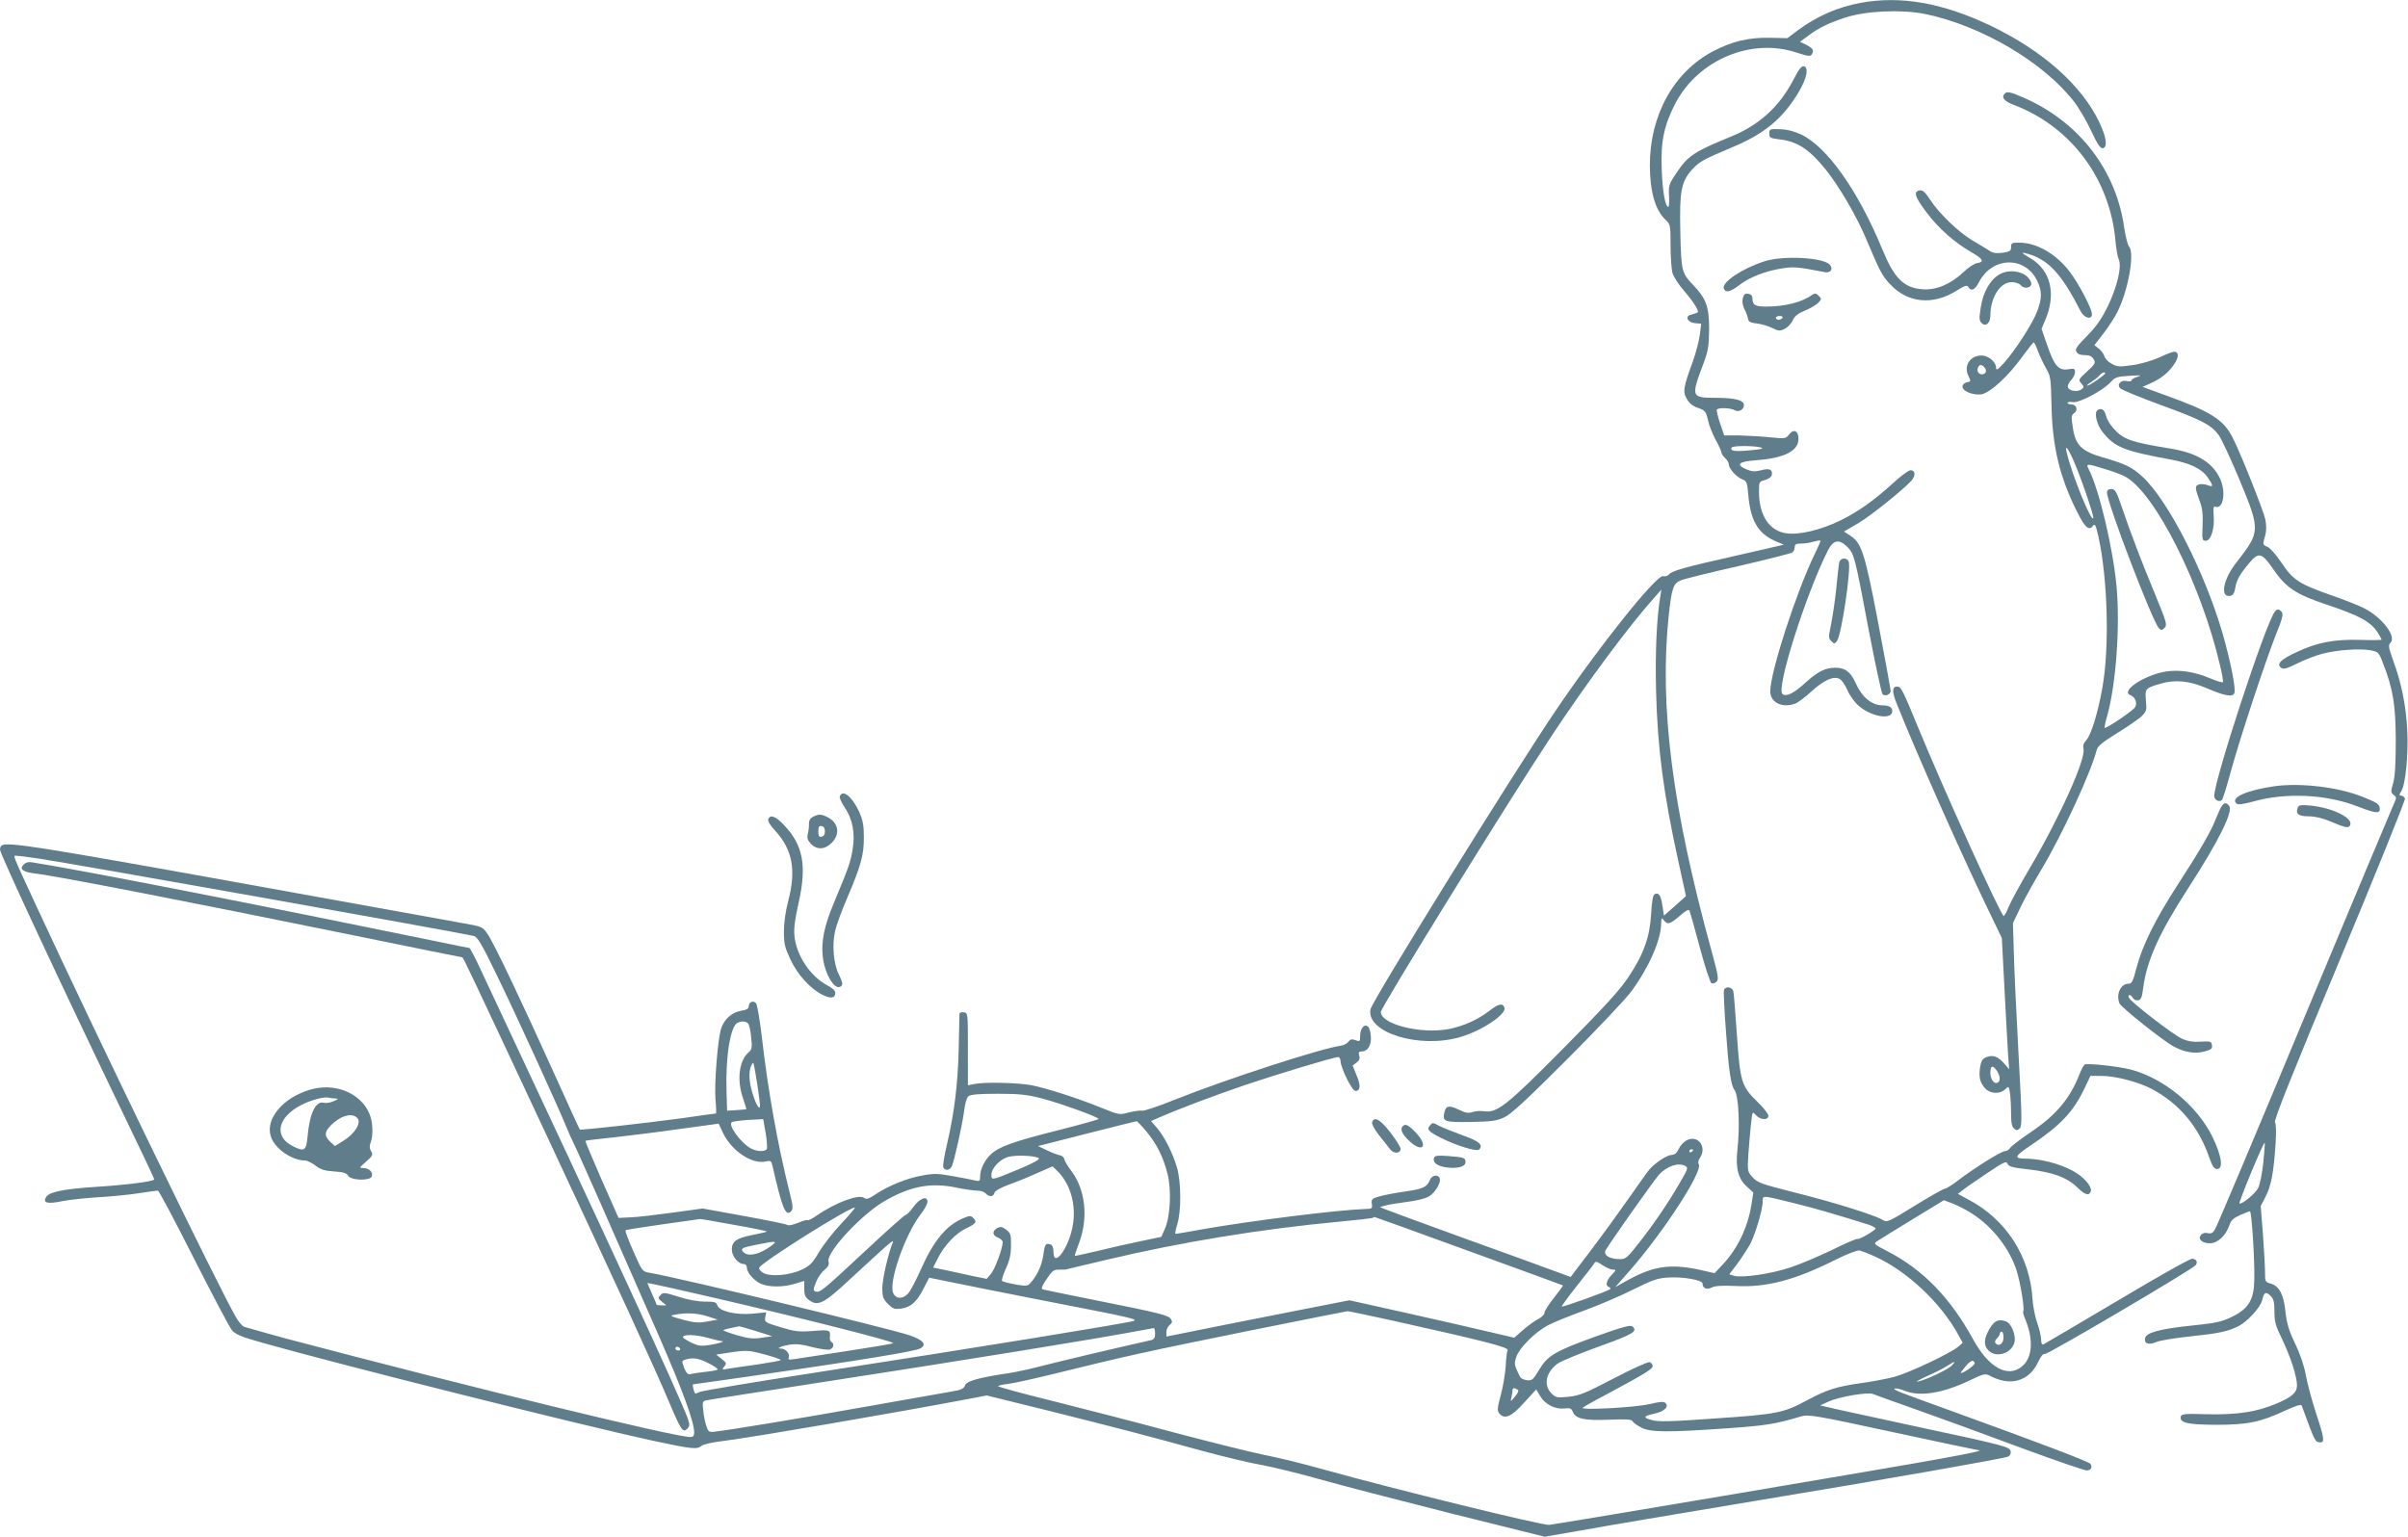 <?xml version="1.0" standalone="no"?>
<!DOCTYPE svg PUBLIC "-//W3C//DTD SVG 20010904//EN"
 "http://www.w3.org/TR/2001/REC-SVG-20010904/DTD/svg10.dtd">
<svg version="1.0" xmlns="http://www.w3.org/2000/svg"
 width="1280pt" height="817pt" viewBox="0 0 1280 817"
 preserveAspectRatio="xMidYMid meet">
<g transform="translate(0,817) scale(0.1,-0.1)"
fill="#607d8b" stroke="none">
<path d="M9891 8155 c-121 -22 -233 -71 -333 -145 l-57 -43 -89 2 c-114 3
-203 -18 -303 -70 -212 -110 -340 -342 -339 -611 1 -139 29 -236 84 -287 25
-24 26 -29 26 -135 0 -61 5 -127 10 -147 6 -20 33 -62 60 -93 28 -32 57 -71
65 -87 14 -26 14 -30 0 -34 -8 -3 -22 -7 -31 -10 -29 -9 -11 -40 25 -43 l34
-3 -7 -57 c-4 -31 -20 -95 -37 -142 -52 -142 -55 -163 -32 -202 13 -22 32 -38
60 -47 37 -13 41 -18 52 -65 6 -28 25 -75 41 -105 17 -30 30 -60 30 -66 0 -7
9 -20 20 -30 11 -10 20 -26 20 -35 0 -22 42 -68 73 -79 21 -8 25 -17 30 -79
11 -137 51 -207 140 -247 l49 -21 -253 -58 c-281 -63 -342 -81 -359 -101 -6
-7 -19 -11 -29 -8 -35 9 -338 -369 -573 -717 -221 -326 -975 -1542 -983 -1586
-24 -124 261 -212 479 -147 115 34 246 122 233 156 -10 26 -32 21 -84 -20 -61
-46 -133 -78 -212 -94 -147 -28 -361 25 -361 91 0 24 682 1127 906 1465 191
289 418 594 554 745 l31 35 -5 -34 c-20 -114 -28 -300 -23 -506 8 -304 39
-542 118 -902 l41 -187 -58 -52 -59 -52 -8 51 c-8 56 -18 72 -40 64 -10 -4
-16 -32 -20 -104 -7 -124 -39 -215 -121 -338 -46 -69 -127 -158 -345 -378
-304 -307 -353 -345 -423 -335 -18 3 -45 1 -60 -4 -22 -8 -38 -5 -73 12 -53
26 -70 22 -78 -17 -9 -47 2 -50 142 -48 111 2 137 6 178 25 36 17 120 95 334
309 157 157 311 320 341 361 91 123 158 274 158 359 1 32 2 34 14 19 19 -26
33 -22 84 22 33 29 48 37 53 28 3 -7 28 -96 55 -197 28 -104 55 -186 62 -189
8 -2 20 2 27 9 12 12 8 35 -26 159 -211 767 -280 1308 -228 1795 15 136 24
164 62 179 18 8 156 42 307 76 151 35 281 68 288 73 6 5 12 18 12 28 0 15 7
19 33 19 17 0 48 4 66 10 19 5 36 8 38 6 2 -1 -12 -34 -31 -72 -98 -203 -236
-627 -236 -730 0 -59 65 -91 134 -64 14 5 52 34 84 63 66 61 119 85 151 67 12
-6 30 -33 42 -61 12 -28 39 -65 61 -83 64 -55 168 -74 176 -32 5 23 -14 36
-51 36 -57 0 -109 43 -142 116 -27 61 -56 84 -108 84 -54 0 -94 -20 -158 -78
-63 -58 -104 -78 -124 -62 -35 29 122 525 241 763 29 57 60 63 104 19 36 -36
40 -50 114 -445 35 -180 67 -332 73 -338 13 -13 43 -1 43 17 0 8 -29 168 -65
356 -71 373 -89 431 -148 469 l-35 23 72 42 c68 40 234 173 285 227 25 28 23
57 -4 57 -9 0 -49 -29 -88 -65 -110 -99 -183 -151 -282 -201 -104 -51 -222
-80 -291 -69 -90 13 -144 96 -144 222 0 51 1 53 32 61 19 5 34 16 36 26 6 30
-12 38 -56 26 -33 -8 -48 -8 -77 4 -61 26 -45 42 48 49 152 11 227 49 227 114
0 43 -26 55 -50 23 -17 -22 -20 -23 -101 -15 -46 5 -120 9 -164 10 l-80 0 -22
65 c-12 35 -19 68 -17 72 7 12 72 10 95 -3 22 -12 49 3 49 27 0 26 -44 38
-144 39 -138 0 -139 2 -70 185 24 65 28 90 29 180 0 119 -15 162 -85 235 -61
64 -63 72 -68 281 -5 217 4 268 63 333 38 42 61 54 208 116 175 72 274 154
359 297 43 73 54 130 26 136 -12 2 -28 -19 -57 -76 -74 -140 -179 -236 -327
-297 -201 -82 -232 -103 -295 -198 -38 -56 -40 -65 -37 -119 2 -32 0 -58 -4
-58 -16 0 -31 83 -35 201 -6 148 13 235 74 352 121 229 402 347 641 268 62
-20 75 -22 83 -10 13 21 6 32 -30 51 l-33 16 44 32 c59 44 103 65 195 96 106
36 300 45 424 20 299 -61 633 -257 795 -468 25 -32 66 -102 90 -154 34 -73 49
-94 62 -92 26 6 19 57 -17 134 -93 199 -301 384 -581 518 -255 121 -475 160
-689 121z m-531 -2364 c18 -6 3 -10 -57 -15 -81 -8 -109 -4 -98 15 7 10 118
10 155 0z"/>
<path d="M10657 7673 c-21 -20 -4 -42 51 -62 302 -116 508 -393 537 -722 4
-41 11 -84 17 -97 18 -36 -7 -145 -57 -249 -34 -69 -61 -108 -111 -159 -53
-53 -65 -71 -57 -83 10 -16 16 -18 60 -20 12 0 27 -10 33 -22 10 -18 6 -26
-36 -64 -46 -42 -47 -45 -31 -63 15 -17 16 -21 3 -31 -21 -17 -70 -10 -74 11
-2 9 6 26 17 37 12 12 21 31 21 42 0 19 -4 21 -34 16 -54 -9 -76 17 -116 134
l-28 81 20 47 c59 139 29 264 -79 328 -51 30 -54 35 -12 23 109 -32 178 -107
279 -305 19 -37 60 -47 60 -15 0 29 -70 162 -118 225 -72 95 -176 155 -269
155 -39 0 -43 -2 -43 -24 0 -20 -6 -24 -46 -30 -35 -4 -51 -2 -72 13 -15 10
-54 33 -86 52 -71 41 -179 144 -226 217 -25 39 -39 52 -54 50 -37 -5 -28 -34
33 -115 65 -87 150 -162 242 -215 61 -35 69 -51 28 -57 -13 -1 -46 -23 -72
-48 -70 -65 -144 -96 -217 -91 -100 7 -151 58 -215 214 -128 310 -293 544
-431 609 -36 17 -75 27 -112 28 -55 2 -57 1 -57 -23 0 -23 5 -25 55 -31 91
-10 157 -52 242 -157 74 -91 169 -254 223 -384 67 -160 82 -188 124 -231 93
-99 227 -111 352 -32 44 27 55 31 62 19 14 -25 36 -15 56 25 70 137 245 142
310 8 26 -54 26 -92 0 -162 -24 -64 -118 -210 -177 -275 -34 -37 -41 -41 -42
-24 0 30 -41 64 -76 64 -62 0 -98 -55 -70 -110 13 -27 13 -29 -7 -32 -12 -2
-23 -11 -25 -20 -5 -26 56 -52 102 -44 47 9 142 97 216 200 30 41 57 75 60 76
3 0 14 -21 23 -47 10 -26 29 -67 43 -91 24 -41 26 -53 29 -195 4 -219 43 -384
137 -570 41 -82 63 -101 83 -73 11 14 15 6 29 -55 50 -223 60 -594 21 -808
-24 -134 -60 -249 -85 -276 -15 -16 -19 -30 -15 -47 13 -53 -125 -361 -287
-636 -49 -83 -99 -175 -110 -202 -11 -28 -24 -50 -27 -50 -14 0 -318 669 -456
1005 -84 204 -90 215 -112 215 -25 0 -26 -29 -2 -88 103 -258 327 -764 480
-1083 l80 -166 14 -269 c8 -148 16 -305 19 -349 l6 -80 -23 27 c-34 40 -63 52
-97 38 -23 -9 -29 -20 -35 -56 -7 -52 0 -81 28 -111 26 -29 79 -31 106 -4 18
18 19 18 25 -18 3 -20 6 -68 6 -107 0 -52 4 -75 16 -84 12 -11 18 -11 30 1 13
13 12 61 -6 390 -11 205 -23 448 -25 538 l-5 163 39 82 c21 44 71 135 111 201
110 183 265 519 295 637 5 21 31 42 108 90 56 34 115 75 131 90 26 27 28 33
23 83 -6 63 -4 67 77 90 78 23 152 16 244 -23 98 -42 140 -50 149 -27 9 24
-20 168 -62 315 -94 326 -291 712 -427 836 -57 52 -89 67 -216 104 -106 31
-140 64 -153 153 -10 61 -9 70 7 81 22 16 12 46 -16 46 -11 0 -20 4 -20 8 0 5
13 7 29 4 34 -5 162 63 201 107 22 25 33 29 100 33 59 4 68 3 43 -5 -18 -5
-33 -14 -33 -20 0 -5 -11 -6 -24 -3 -32 8 -56 -18 -35 -39 8 -8 105 -48 217
-89 214 -78 265 -104 305 -158 14 -18 63 -123 109 -233 115 -278 115 -279 -16
-448 -68 -87 -86 -183 -33 -175 16 2 23 12 28 38 7 45 23 74 72 133 53 64 69
61 132 -31 67 -97 120 -132 281 -186 180 -60 237 -92 275 -152 10 -17 19 -33
19 -35 0 -2 -51 -3 -112 -1 -138 4 -231 -13 -340 -65 -85 -39 -108 -63 -83
-83 12 -10 29 -6 87 23 40 20 100 43 132 51 78 21 199 29 255 19 43 -8 46 -11
67 -66 55 -141 68 -221 69 -412 0 -127 -4 -194 -14 -229 -13 -45 -13 -50 3
-62 13 -9 15 -17 8 -31 -5 -10 -220 -522 -477 -1138 -256 -616 -473 -1131
-482 -1143 -11 -18 -21 -22 -38 -18 -14 4 -27 0 -35 -9 -19 -23 5 -45 47 -45
41 0 85 41 103 95 9 27 22 39 57 55 25 11 49 20 53 20 9 0 26 -265 23 -367 -2
-103 -31 -151 -117 -193 -55 -27 -84 -34 -212 -47 -174 -18 -248 -38 -252 -69
-4 -29 20 -36 63 -18 20 8 100 21 178 29 151 16 200 26 257 55 48 25 116 100
125 138 9 42 20 47 45 22 16 -16 20 -33 20 -83 0 -53 6 -76 40 -145 46 -96 80
-201 80 -247 0 -38 -25 -61 -106 -96 -106 -45 -208 -61 -364 -58 -129 4 -145
2 -148 -13 -6 -33 36 -42 188 -43 167 0 235 14 368 76 57 26 84 34 87 26 69
-188 71 -192 93 -195 31 -5 29 17 -17 155 -21 65 -46 156 -54 202 -10 53 -32
117 -58 170 -32 66 -43 104 -50 164 -9 93 -32 138 -77 152 -31 9 -32 11 -32
60 0 27 -5 118 -11 202 l-12 151 26 50 c29 56 43 127 53 279 4 66 3 107 -3
115 -8 10 86 244 343 861 194 466 351 854 348 862 -4 8 -13 15 -20 15 -12 0
-12 3 0 23 23 35 39 198 32 327 -7 131 -31 249 -74 366 -26 72 -28 84 -15 97
33 33 -45 135 -140 183 -26 14 -103 44 -171 68 -172 60 -206 81 -267 172 -27
41 -61 80 -75 86 -28 13 -27 11 -13 61 7 27 7 53 0 88 -11 48 -131 351 -173
432 -49 97 -116 139 -361 227 l-118 43 40 18 c57 25 97 57 127 101 27 38 27
68 0 68 -7 0 -42 -13 -77 -30 -36 -16 -98 -35 -142 -41 -70 -10 -82 -10 -112
7 -19 10 -36 28 -39 41 -4 12 -17 30 -30 40 l-23 18 49 63 c27 36 59 85 72
111 58 113 94 313 64 349 -8 9 -19 53 -26 98 -43 312 -243 569 -540 697 -65
28 -84 32 -95 20z m-107 -1458 c13 -16 6 -35 -15 -35 -18 0 -28 17 -21 35 7
19 20 19 36 0z m640 -30 c0 -8 -82 -65 -94 -65 -6 0 3 8 19 18 17 11 36 26 44
35 13 16 31 23 31 12z m-170 -459 c38 -84 111 -297 107 -310 -9 -27 -112 226
-141 347 -11 46 4 30 34 -37z m170 -50 c41 -12 89 -30 105 -39 158 -83 404
-570 505 -1001 12 -48 19 -91 16 -93 -3 -3 -33 6 -66 20 -80 35 -166 48 -236
37 -117 -19 -245 -105 -189 -126 25 -10 37 -41 25 -63 -8 -17 -147 -111 -162
-111 -3 0 3 30 14 68 46 166 68 473 49 682 -19 206 -92 514 -147 623 -18 34
-13 34 86 3z m-576 -3198 c18 -26 21 -54 6 -63 -19 -12 -40 16 -40 51 0 39 12
43 34 12z m1417 -488 c-6 -57 -18 -117 -27 -135 -14 -30 -90 -92 -100 -83 -2
3 26 77 63 166 37 89 69 160 71 157 2 -2 -1 -49 -7 -105z"/>
<path d="M11200 5552 c0 -55 241 -685 276 -722 12 -12 16 -12 30 2 15 15 11
29 -49 175 -73 176 -128 320 -178 466 -29 85 -36 97 -56 97 -15 0 -23 -6 -23
-18z"/>
<path d="M9380 6781 c-119 -38 -229 -112 -217 -145 10 -24 33 -19 82 18 54 42
138 75 227 89 64 10 83 8 229 -20 31 -6 46 19 24 41 -38 38 -248 48 -345 17z"/>
<path d="M10630 6712 c-50 -27 -89 -95 -101 -176 -9 -58 -9 -71 5 -84 21 -21
46 0 46 40 0 96 52 178 113 178 19 0 40 -7 47 -15 16 -20 49 -19 57 1 3 10 -4
26 -19 41 -35 34 -101 41 -148 15z"/>
<path d="M9264 6584 c-4 -17 -1 -38 9 -58 9 -17 17 -40 19 -51 2 -16 13 -21
48 -25 25 -3 61 -14 81 -24 32 -16 40 -17 65 -5 16 8 35 28 43 45 10 23 27 37
66 53 29 12 61 31 71 42 17 18 17 21 1 37 -14 14 -20 14 -35 4 -53 -39 -145
-62 -243 -62 -60 0 -73 8 -74 45 0 13 -8 21 -22 23 -17 3 -24 -3 -29 -24z
m211 -104 c-3 -5 -13 -10 -21 -10 -8 0 -14 5 -14 10 0 6 9 10 21 10 11 0 17
-4 14 -10z"/>
<path d="M11150 5990 c-20 -13 -5 -78 28 -119 64 -79 114 -99 360 -144 105
-20 166 -49 197 -95 32 -46 31 -54 -1 -41 -15 5 -35 7 -46 3 -22 -7 -21 -18 7
-94 12 -32 16 -68 13 -125 -3 -74 -2 -80 17 -80 27 0 48 64 42 133 -3 41 -1
52 9 48 42 -16 58 78 25 149 -40 87 -124 138 -269 161 -204 33 -247 48 -299
108 -17 19 -34 48 -38 64 -7 33 -24 45 -45 32z"/>
<path d="M9776 5178 c-2 -13 -9 -74 -15 -136 -6 -61 -19 -146 -27 -188 -15
-71 -15 -78 1 -93 15 -15 17 -15 30 2 24 32 76 385 62 421 -10 25 -46 20 -51
-6z"/>
<path d="M12092 4918 c-47 -58 -322 -894 -322 -980 0 -21 27 -35 41 -21 5 5
27 76 49 158 48 174 180 574 239 724 33 80 39 106 30 117 -14 17 -24 18 -37 2z"/>
<path d="M12090 3990 c-150 -22 -234 -60 -203 -91 9 -9 32 -6 95 11 172 47
381 37 546 -26 98 -38 122 -41 122 -16 0 26 -12 34 -92 66 -131 52 -330 75
-468 56z"/>
<path d="M4464 3936 c-3 -7 9 -33 25 -57 43 -62 58 -140 43 -226 -11 -67 -19
-90 -100 -285 -49 -117 -67 -199 -59 -279 9 -97 67 -193 99 -161 9 9 6 22 -12
59 -29 57 -38 156 -21 234 7 30 36 110 66 179 71 166 88 227 87 321 0 62 -6
90 -25 133 -37 81 -88 122 -103 82z"/>
<path d="M11812 3887 c-6 -6 -20 -37 -32 -67 -27 -70 -83 -167 -205 -355 -119
-184 -187 -322 -217 -437 -20 -76 -26 -88 -44 -88 -41 0 -67 -55 -48 -104 8
-21 234 -201 289 -230 58 -31 113 -40 164 -26 35 9 42 15 39 33 -3 20 -8 22
-60 19 -40 -3 -69 2 -100 16 -47 21 -273 196 -282 218 -7 19 11 18 22 -2 5 -9
17 -14 28 -12 15 3 20 16 26 63 19 147 83 291 241 535 162 251 240 408 216
436 -14 17 -24 18 -37 1z"/>
<path d="M12214 3876 c-13 -33 3 -46 58 -46 34 0 74 -10 113 -26 83 -36 101
-39 108 -20 15 38 -97 92 -210 103 -52 5 -64 3 -69 -11z"/>
<path d="M4322 3828 c-15 -8 -22 -20 -22 -37 1 -14 -2 -39 -6 -54 -5 -22 -1
-34 16 -53 32 -33 74 -32 111 5 46 46 37 106 -21 136 -34 17 -46 18 -78 3z
m63 -78 c0 -16 -6 -26 -17 -28 -14 -3 -18 3 -18 28 0 25 4 31 18 28 11 -2 17
-12 17 -28z"/>
<path d="M4084 3815 c-4 -10 10 -33 36 -61 93 -101 113 -210 70 -374 -14 -53
-23 -114 -23 -162 0 -67 5 -86 35 -150 38 -81 106 -155 170 -187 45 -22 68
-18 68 10 0 12 -15 26 -40 39 -91 47 -166 158 -177 263 -4 40 2 87 22 177 45
198 24 309 -80 416 -43 45 -71 55 -81 29z"/>
<path d="M7 3673 c-4 -3 -7 -12 -7 -20 0 -23 324 -717 661 -1417 88 -181 159
-332 159 -336 0 -11 -148 -30 -310 -40 -169 -11 -248 -27 -264 -53 -21 -32 5
-40 85 -23 41 8 128 17 194 21 66 4 162 13 212 21 51 8 97 14 102 14 6 0 91
-161 190 -357 100 -197 191 -370 204 -385 18 -22 48 -35 162 -67 429 -121
1694 -438 2077 -521 205 -44 234 -47 257 -27 9 8 61 20 116 26 165 21 910 149
1295 222 l105 20 324 -80 c372 -93 510 -129 816 -213 121 -33 268 -68 328 -78
59 -11 194 -44 300 -74 105 -30 418 -111 695 -181 l503 -125 197 34 c108 20
522 90 920 156 701 116 1315 224 1347 236 9 4 15 15 13 28 -4 24 -31 31 -498
131 -168 36 -352 76 -410 89 l-105 24 46 21 c55 25 207 51 234 40 11 -5 121
-44 245 -88 124 -44 371 -134 550 -201 179 -66 334 -119 344 -118 22 3 29 17
18 35 -7 12 -263 109 -732 279 -113 41 -232 84 -265 97 -33 12 -53 23 -43 25
9 2 33 -4 53 -12 79 -33 200 -14 343 54 82 39 84 39 115 23 106 -55 204 -25
251 76 14 30 26 45 37 43 15 -3 788 452 801 472 11 17 4 31 -18 34 -11 2 -179
-93 -399 -224 -209 -124 -386 -228 -392 -231 -9 -3 -13 5 -13 24 0 17 -9 56
-21 89 -11 32 -23 91 -25 129 -14 225 -140 421 -338 526 l-59 32 24 18 c13 11
71 51 129 90 91 61 105 68 111 52 6 -15 26 -21 111 -30 129 -15 204 -42 257
-93 44 -43 65 -50 75 -24 6 17 -18 54 -56 83 -66 52 -191 90 -291 91 -63 0
-59 13 24 68 165 111 231 182 291 309 l30 63 57 0 c76 0 198 -32 270 -70 146
-78 248 -200 305 -365 16 -46 26 -60 41 -60 35 0 25 68 -24 170 -81 166 -259
313 -436 359 -68 17 -231 35 -244 26 -5 -3 -19 -29 -30 -58 -49 -124 -124
-212 -253 -299 -55 -37 -105 -75 -112 -85 -6 -10 -19 -18 -28 -18 -20 0 -162
-89 -250 -156 -31 -24 -63 -44 -70 -44 -8 0 -80 -41 -161 -91 -139 -86 -147
-89 -169 -75 -39 25 -263 95 -468 146 -178 45 -197 52 -224 81 -28 32 -28 32
-22 128 4 53 10 125 14 160 7 63 7 63 26 42 24 -26 66 -28 66 -3 0 10 -25 42
-56 72 -87 84 -94 108 -111 354 -8 116 -16 221 -19 234 -5 25 -41 31 -50 9 -3
-8 2 -110 11 -227 14 -199 26 -281 45 -305 22 -28 30 -194 15 -322 -10 -94 5
-152 52 -193 l33 -30 -10 -64 c-19 -120 -72 -231 -148 -314 l-48 -51 -61 14
c-164 38 -257 27 -393 -47 l-74 -41 74 84 c179 203 393 532 370 569 -5 8 -3
22 6 34 38 55 -6 121 -65 96 -17 -7 -37 -26 -46 -46 -11 -24 -23 -34 -39 -34
-23 0 -88 -42 -117 -76 -9 -10 -61 -82 -114 -159 -54 -77 -145 -202 -202 -277
l-104 -137 -82 30 c-45 17 -262 96 -482 175 -220 80 -411 150 -425 156 l-25
11 30 8 c17 5 68 13 114 19 45 5 97 18 115 28 34 19 68 76 59 98 -8 22 -43 16
-52 -9 -15 -38 -36 -48 -134 -62 -51 -7 -112 -19 -136 -26 -38 -11 -42 -15
-39 -39 4 -26 2 -27 -41 -28 -144 -5 -600 -62 -856 -107 -76 -14 -142 -25
-146 -25 -4 0 0 21 8 48 23 68 22 231 -1 306 -23 78 -68 166 -107 211 l-31 35
49 21 c105 46 287 114 453 171 176 59 470 148 493 148 7 0 13 -10 13 -23 3
-39 61 -157 79 -157 27 0 29 30 6 83 l-21 52 21 16 c15 11 19 22 14 37 -5 17
-2 22 13 22 32 0 52 32 49 78 -1 23 -8 47 -14 53 -19 19 -43 -8 -43 -47 0 -31
-1 -33 -25 -24 -19 7 -27 5 -37 -8 -7 -9 -24 -19 -38 -21 -110 -15 -613 -179
-881 -286 -89 -36 -170 -63 -178 -60 -9 2 -40 -2 -69 -9 -52 -14 -53 -14 -149
25 -126 51 -291 104 -373 120 -72 13 -246 17 -300 6 l-35 -7 0 193 c0 192 0
192 -22 195 -14 2 -23 -2 -23 -10 0 -7 -2 -92 -4 -188 -5 -190 -23 -334 -62
-503 -14 -59 -23 -114 -20 -122 7 -20 33 -19 45 3 12 23 59 233 67 304 4 32
13 63 22 70 11 9 57 13 156 13 115 0 157 -5 231 -24 100 -26 305 -100 305
-110 0 -3 -97 -30 -215 -60 -239 -60 -314 -87 -358 -128 -34 -32 -57 -80 -57
-119 0 -22 -3 -25 -22 -21 -13 3 -66 14 -118 23 -80 15 -105 16 -164 5 -80
-13 -184 -55 -251 -100 -37 -25 -50 -29 -61 -20 -27 22 -150 -23 -252 -93 -24
-17 -46 -28 -49 -25 -2 3 -25 -3 -50 -14 -25 -10 -50 -16 -56 -12 -7 5 -111
26 -232 48 l-220 40 -160 -22 c-88 -12 -188 -24 -223 -25 l-64 -3 -90 203
c-49 112 -88 205 -86 207 2 2 73 10 158 19 85 10 244 29 352 45 l198 27 25
-53 c47 -94 153 -164 225 -148 26 6 30 3 36 -22 52 -229 70 -272 99 -243 12
13 11 27 -10 110 -61 243 -113 535 -145 814 -11 93 -25 175 -31 182 -14 17
-39 7 -39 -16 0 -13 -11 -19 -41 -24 -51 -8 -94 -49 -108 -102 -17 -67 -34
-285 -28 -366 4 -43 5 -78 3 -78 -3 0 -87 -11 -188 -26 -186 -25 -531 -64
-536 -59 -2 1 -60 130 -131 286 -174 386 -326 706 -359 753 -27 39 -29 40
-132 58 -58 10 -451 81 -875 158 -1409 255 -1554 278 -1578 253z m201 -68
c179 -27 2178 -382 2310 -411 20 -4 43 -43 127 -217 100 -205 319 -685 365
-797 12 -30 30 -71 40 -90 19 -36 221 -494 456 -1031 125 -287 184 -449 184
-505 0 -18 -6 -24 -21 -24 -83 0 -1174 266 -2154 525 -33 9 -91 25 -130 36
-38 11 -78 22 -87 25 -9 3 -28 24 -42 48 -92 157 -746 1505 -1059 2181 -140
303 -129 275 -107 275 11 0 64 -7 118 -15z m3769 -877 c6 -7 13 -41 16 -74 6
-54 4 -64 -15 -80 -50 -45 -62 -146 -28 -244 10 -30 18 -56 17 -57 -1 -1 -25
-3 -52 -5 l-50 -3 -3 100 c-6 190 21 353 60 368 23 10 45 7 55 -5z m48 -320
c8 -54 15 -105 15 -113 0 -34 -21 -1 -41 66 -20 65 -20 123 -1 153 8 13 8 9
27 -106z m45 -262 c7 -41 9 -79 6 -85 -10 -15 -52 -14 -84 3 -55 29 -128 131
-100 141 16 5 71 11 124 13 l41 2 13 -74z m2025 7 c55 -67 87 -131 111 -223
22 -86 15 -226 -13 -291 l-20 -45 -111 -23 c-62 -13 -165 -36 -229 -52 -65
-15 -119 -27 -120 -26 -1 2 10 34 24 72 49 132 32 282 -42 379 -18 24 -35 52
-37 62 -2 11 -12 20 -24 22 -11 2 -42 13 -68 26 l-48 23 259 66 c142 36 261
66 264 66 4 1 28 -25 54 -56z m2905 -97 c0 -3 -4 -8 -10 -11 -5 -3 -10 -1 -10
4 0 6 5 11 10 11 6 0 10 -2 10 -4z m-3478 -44 c6 -6 -30 -26 -99 -55 -152 -63
-153 -64 -153 -33 0 35 44 82 88 95 42 12 150 7 164 -7z m3438 -42 c12 -7 11
-15 -10 -52 -58 -106 -148 -241 -224 -338 -82 -105 -82 -105 -124 -104 -47 2
-76 20 -69 43 4 16 253 368 285 405 42 47 107 68 142 46z m-3280 -113 c28 -65
36 -143 20 -215 -24 -116 -100 -213 -100 -129 0 23 -6 37 -16 41 -25 9 -31 0
-38 -55 -7 -53 -31 -107 -65 -146 -18 -21 -22 -22 -82 -12 -35 6 -67 15 -72
18 -4 4 5 34 20 67 20 43 27 75 27 123 1 57 -2 65 -25 83 -22 16 -30 18 -48 9
-28 -16 -27 -39 4 -51 14 -5 25 -16 25 -24 0 -32 -41 -143 -62 -168 l-23 -27
-70 14 c-38 8 -103 22 -142 31 l-73 15 26 51 c34 67 95 132 149 157 53 25 60
35 39 55 -14 14 -19 14 -52 0 -91 -37 -160 -121 -227 -273 -26 -58 -56 -116
-68 -128 -28 -31 -64 -30 -79 2 -26 57 62 309 145 418 21 26 37 56 37 68 0 34
-41 19 -75 -28 -16 -23 -35 -42 -41 -42 -6 -1 -103 -87 -215 -192 -225 -210
-242 -224 -264 -215 -13 5 -13 10 2 48 9 24 29 53 45 66 21 17 27 29 22 46
-11 47 167 241 289 315 141 84 252 106 391 77 43 -9 93 -16 111 -16 18 0 38
-7 45 -15 17 -20 41 -19 46 3 3 11 32 27 77 44 40 14 108 42 152 62 l80 35 32
-31 c17 -17 41 -53 53 -81z m3870 -87 c98 -24 230 -63 383 -111 20 -7 37 -16
37 -20 0 -10 -90 -62 -97 -56 -2 3 -64 -23 -136 -59 -73 -35 -172 -77 -222
-93 -98 -33 -254 -56 -297 -44 l-26 8 45 59 c24 33 55 81 69 107 27 55 64 181
64 222 0 33 -10 34 180 -13z m937 -55 c108 -71 194 -183 232 -298 20 -63 44
-205 36 -218 -3 -4 2 -23 11 -44 44 -107 38 -203 -17 -249 -76 -64 -178 -8
-261 144 -121 220 -265 369 -452 466 -79 41 -79 42 -55 57 13 9 98 61 188 116
l164 100 50 -19 c28 -11 74 -35 104 -55z m-6013 -48 c-44 -46 -97 -115 -120
-153 -33 -57 -48 -73 -90 -93 -64 -32 -173 -41 -209 -17 -14 9 -23 21 -19 27
20 33 475 319 508 319 4 0 -27 -38 -70 -83z m3333 -148 c274 -99 499 -182 501
-183 1 -2 -20 -31 -48 -66 -27 -34 -50 -70 -50 -79 0 -10 -15 -24 -32 -33 -18
-9 -55 -35 -81 -58 l-48 -42 -137 32 c-75 18 -273 63 -438 100 l-301 67 -179
-35 c-99 -19 -317 -63 -486 -96 l-308 -62 0 24 c0 14 8 31 18 38 13 10 15 17
6 31 -13 21 -59 32 -414 103 -140 28 -261 53 -267 55 -9 3 -5 16 12 42 38 58
44 63 75 63 17 0 31 0 33 0 3 1 39 10 222 53 396 94 819 163 1235 202 96 9
177 18 179 21 2 2 6 4 7 4 2 0 227 -81 501 -181z m-3905 139 c98 -17 176 -33
174 -36 -3 -2 -37 -10 -77 -18 -83 -16 -109 -34 -109 -77 0 -35 34 -77 62 -77
11 0 18 -7 18 -19 0 -27 39 -71 76 -87 43 -18 118 -18 180 1 27 8 49 15 49 15
0 0 0 -19 0 -41 0 -33 5 -46 26 -61 46 -35 79 -18 212 106 210 194 241 222
233 201 -25 -60 -56 -197 -56 -243 0 -46 4 -58 30 -84 27 -27 36 -30 71 -25
51 7 83 36 119 108 l29 56 138 -28 c76 -16 300 -60 498 -99 443 -86 476 -94
450 -103 -41 -13 -804 -137 -1675 -272 -338 -52 -623 -100 -633 -106 -11 -6
-20 -9 -22 -7 -7 8 -16 48 -11 48 3 0 131 18 283 40 620 90 895 135 925 151
37 20 15 46 -58 70 -117 39 -1222 305 -1385 333 -34 6 -37 10 -82 113 -26 58
-45 109 -42 112 3 3 92 17 198 32 106 15 194 27 197 28 3 1 85 -13 182 -31z
m181 -123 c-57 -38 -111 -46 -133 -20 -15 18 -5 23 84 40 100 20 105 18 49
-20z m5883 -45 c170 -77 350 -245 444 -417 l23 -42 -24 -21 c-43 -36 -262
-139 -339 -160 -41 -11 -123 -26 -181 -34 -126 -18 -178 -34 -284 -91 -124
-67 -160 -74 -485 -96 -236 -17 -304 -19 -339 -9 -50 13 -47 21 16 35 50 11
76 36 56 56 -9 9 -29 7 -85 -6 -77 -18 -369 -34 -355 -19 5 5 90 52 190 105
134 72 182 102 182 115 0 11 -8 20 -17 22 -10 2 -96 -37 -191 -87 -150 -78
-181 -91 -239 -97 -62 -6 -68 -5 -92 19 -43 44 -28 113 35 158 18 13 116 53
218 90 183 66 209 81 178 107 -10 9 -54 -3 -191 -52 -219 -79 -260 -103 -305
-179 -31 -52 -37 -58 -64 -55 -17 2 -33 10 -37 18 -32 64 -32 68 -20 106 16
48 98 130 168 168 29 15 114 50 189 77 75 27 192 77 260 111 109 54 134 63
192 66 80 5 181 -14 181 -32 0 -25 23 -35 49 -21 18 9 53 11 126 8 165 -9 316
31 535 141 60 30 114 50 125 48 11 -3 48 -17 81 -32z m-1393 -70 c19 0 19 -2
-6 -28 -29 -30 -35 -58 -14 -65 6 -2 9 -7 6 -11 -9 -9 -252 -97 -257 -92 -2 2
33 50 78 107 45 57 87 110 93 120 9 15 13 14 45 -7 19 -13 44 -24 55 -24z
m-4793 -146 c477 -110 981 -238 968 -245 -7 -4 -121 -23 -253 -43 -132 -20
-255 -39 -274 -42 -28 -4 -33 -3 -28 10 7 18 -17 46 -40 46 -31 0 -3 13 44 21
35 5 67 2 121 -13 40 -10 81 -16 92 -13 21 7 27 30 10 40 -6 4 -10 14 -9 23 4
42 2 43 -88 36 -78 -6 -98 -3 -174 20 -83 25 -86 27 -81 53 l5 26 -72 -7 c-87
-9 -180 13 -188 45 -5 16 -14 19 -67 19 -37 0 -91 10 -140 26 -73 23 -81 24
-95 9 -15 -15 -14 -18 8 -36 l23 -19 -26 0 c-14 0 -26 2 -26 4 0 2 -11 29 -25
59 l-24 56 32 -6 c17 -3 156 -34 307 -69z m3618 -124 c507 -113 623 -143 616
-159 -4 -9 -9 -45 -10 -82 -2 -36 -13 -104 -25 -151 -20 -72 -21 -88 -10 -102
29 -34 63 -20 132 56 l65 71 22 -37 c26 -43 79 -70 130 -64 28 3 35 0 42 -17
15 -38 59 -48 191 -43 94 4 121 2 127 -8 4 -8 25 -23 47 -34 49 -25 137 -26
451 -4 213 15 257 22 399 64 37 11 76 5 487 -84 245 -53 450 -96 454 -96 33 0
-33 -15 -221 -49 -183 -34 -1964 -335 -2060 -348 -32 -5 -836 193 -1190 292
-110 31 -256 67 -325 80 -69 14 -282 67 -475 118 -192 52 -484 127 -647 168
-163 40 -295 76 -293 80 3 3 28 9 58 12 29 4 143 29 252 56 369 91 468 113
1005 222 294 59 538 108 543 108 4 1 110 -22 235 -49z m-3638 22 l55 -18 -56
-10 c-46 -8 -67 -7 -130 10 -71 20 -73 21 -39 27 62 11 114 8 170 -9z m259
-79 l86 -27 -55 -8 c-45 -7 -69 -5 -132 13 -43 13 -76 25 -73 27 3 3 22 8 42
12 21 4 40 8 42 9 2 0 42 -11 90 -26z m2121 -13 c0 -23 -5 -31 -22 -35 -239
-54 -477 -111 -568 -134 -63 -17 -146 -35 -185 -41 -163 -24 -226 -42 -235
-65 -7 -19 -21 -25 -77 -34 -37 -7 -243 -43 -458 -81 -354 -63 -724 -124 -800
-132 -26 -3 -31 1 -41 32 -6 19 -14 56 -16 83 -5 42 -3 48 16 52 11 3 284 45
606 95 766 118 1449 229 1690 274 41 8 78 14 83 15 4 1 7 -12 7 -29z m-2306
-40 c26 0 -8 -12 -58 -20 -50 -8 -63 -6 -102 12 -24 12 -44 25 -44 29 0 16 67
14 130 -3 36 -10 69 -18 74 -18z m-219 -40 c3 -5 -1 -10 -9 -10 -9 0 -16 5
-16 10 0 6 4 10 9 10 6 0 13 -4 16 -10z m453 -32 c45 -12 82 -25 82 -29 0 -3
-55 -13 -122 -23 -68 -9 -139 -20 -158 -23 -33 -6 -34 -5 -20 12 13 16 12 20
-14 40 l-29 23 64 10 c98 15 108 14 197 -10z m-299 -47 c30 -15 50 -30 45 -33
-5 -3 -36 -9 -69 -12 -33 -4 -67 -9 -76 -12 -12 -3 -21 6 -32 33 -14 37 -14
38 7 45 41 12 71 7 125 -21z m6728 2 c3 -9 -58 -53 -74 -53 -3 0 8 15 24 34
28 34 43 40 50 19z m-121 -12 c-19 -21 -136 -77 -181 -86 -16 -4 5 9 47 28 43
19 92 44 110 56 41 26 46 26 24 2z m-2309 -129 c8 -5 3 -16 -14 -37 -24 -29
-25 -29 -19 -5 3 14 6 31 6 38 0 14 9 15 27 4z"/>
<path d="M126 3574 c-25 -24 -5 -40 60 -48 114 -13 807 -148 1709 -332 307
-63 561 -114 563 -114 4 0 53 -102 447 -945 372 -795 574 -1235 652 -1420 64
-151 73 -164 96 -141 14 14 14 21 3 54 -41 114 -404 903 -1107 2400 -26 56
-51 102 -54 102 -3 0 -94 18 -203 41 -901 185 -1847 371 -2119 414 -21 4 -36
0 -47 -11z"/>
<path d="M1643 2375 c-140 -43 -232 -153 -204 -245 19 -65 111 -130 184 -130
10 0 34 -12 54 -27 28 -21 49 -28 99 -31 50 -3 67 -9 75 -23 13 -25 116 -28
125 -4 9 22 -14 45 -44 45 -24 0 -24 1 14 34 35 31 38 37 27 55 -9 14 -10 28
-3 46 15 39 12 111 -6 153 -47 113 -188 169 -321 127z m140 -45 c18 -1 16 -3
-10 -15 -17 -7 -40 -11 -51 -8 -44 11 -76 -55 -87 -179 -7 -76 -17 -83 -78
-52 -104 52 -82 155 46 220 51 26 122 45 145 38 8 -2 23 -4 35 -4z m118 -106
c20 -25 -16 -82 -74 -118 l-47 -29 -25 23 c-36 34 -30 59 21 103 50 41 101 50
125 21z"/>
<path d="M10576 1106 c-31 -53 -33 -89 -6 -116 47 -47 140 -7 140 60 0 37 -23
85 -45 94 -41 15 -63 6 -89 -38z m74 -46 c0 -32 -23 -51 -41 -33 -7 7 -5 16 5
26 9 9 16 20 16 26 0 6 5 11 10 11 6 0 10 -14 10 -30z"/>
<path d="M7294 2205 c-4 -9 11 -38 37 -71 24 -31 51 -65 60 -76 18 -23 54 -21
54 4 0 10 -25 49 -55 88 -54 69 -84 86 -96 55z"/>
<path d="M7600 2185 c-17 -20 -6 -31 58 -64 84 -42 192 -75 204 -63 24 24 2
45 -87 76 -49 18 -104 40 -122 49 -39 21 -38 20 -53 2z"/>
<path d="M7457 2183 c-16 -15 -5 -41 31 -76 71 -69 108 -34 41 38 -40 43 -58
53 -72 38z"/>
<path d="M7623 2015 c-9 -24 15 -44 62 -51 61 -9 105 3 105 27 0 24 -6 26 -93
33 -54 4 -69 2 -74 -9z"/>
</g>
</svg>
